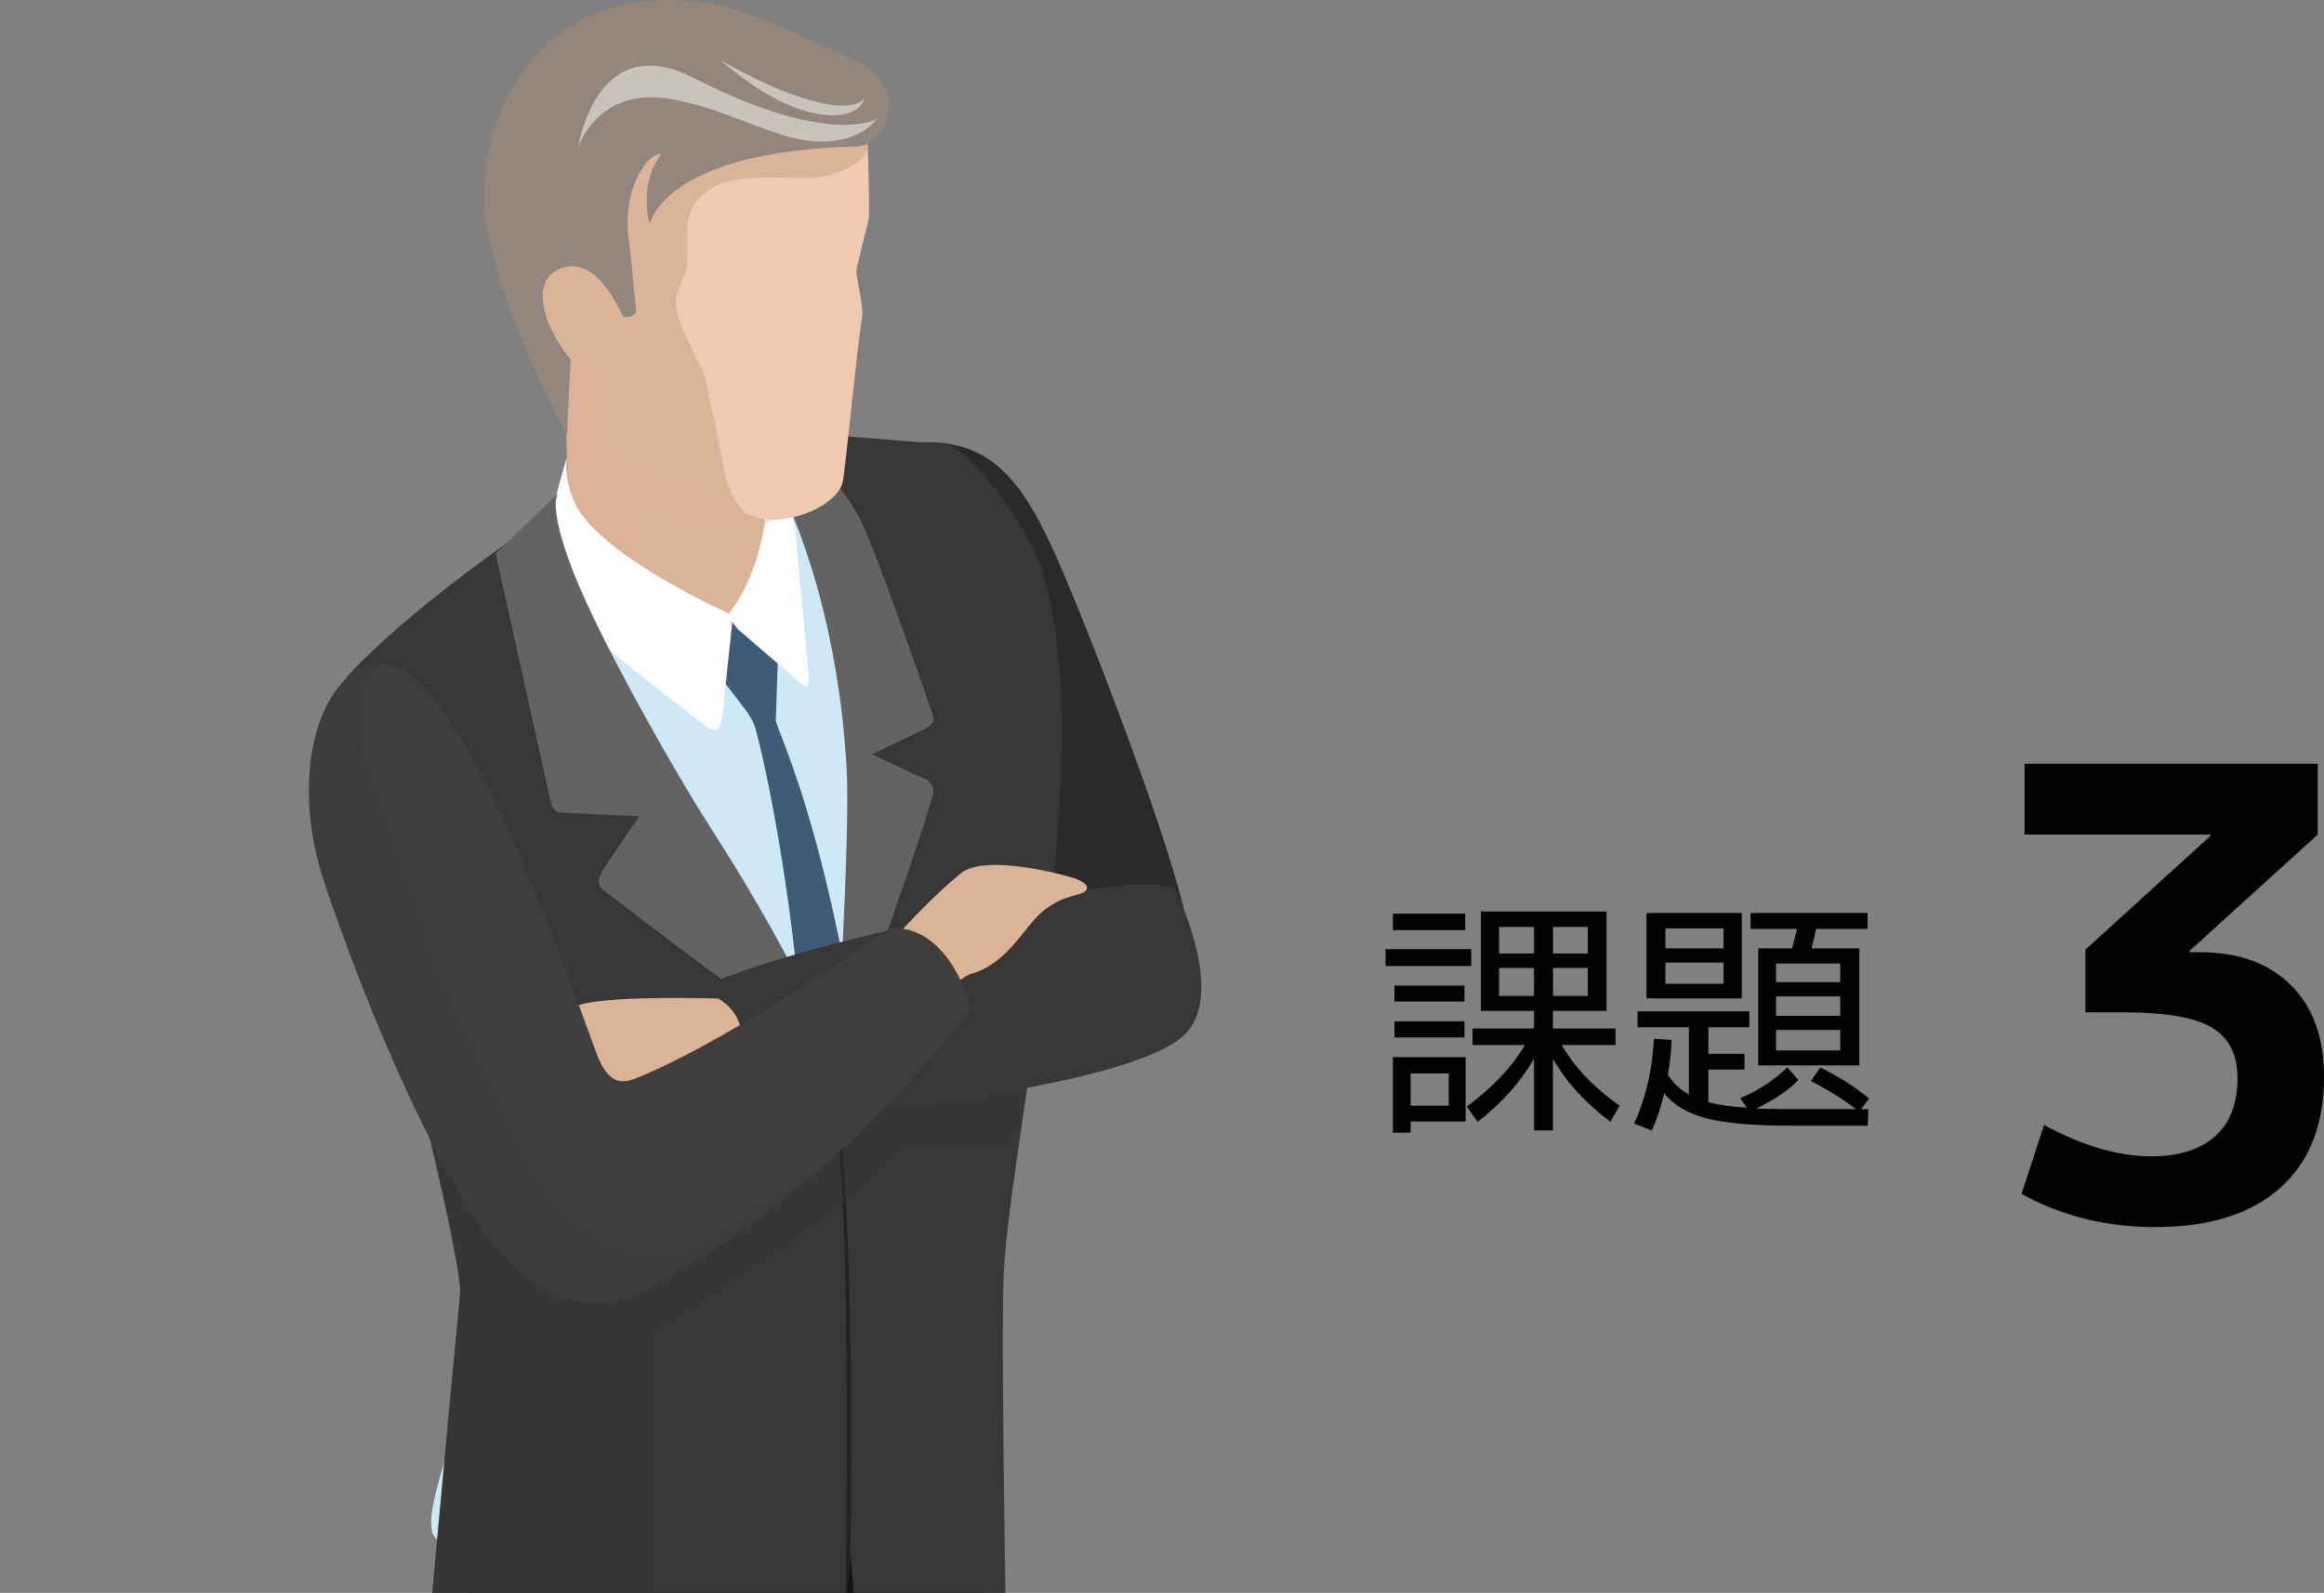 <?xml version="1.0" encoding="UTF-8"?><svg xmlns="http://www.w3.org/2000/svg" width="211.51" height="145" xmlns:xlink="http://www.w3.org/1999/xlink" viewBox="0 0 211.51 145"><rect x="0" y="0" width="211.51" height="145" fill="#808080" stroke="none"/><defs><style>.c{fill:none;}.d,.e{fill:#fff;}.f{fill:#efcab1;}.g,.h{fill:#93867c;}.i{fill:#cee8f6;}.j,.k{fill:#dbb397;}.l,.m{fill:#141413;}.n{fill:#3f3e3d;}.o{fill:#3e5c77;}.p{fill:#636363;}.q{fill:#2b2a28;}.r{fill:#2b2a29;}.s,.t,.u{fill:#383736;}.v{fill:#6d4827;opacity:.17;}.v,.t,.u,.m,.k,.h{mix-blend-mode:multiply;}.t{opacity:.19;}.u{opacity:.27;}.m{opacity:.33;}.k{opacity:.36;}.h{opacity:.35;}.w{opacity:.56;}.x{clip-path:url(#b);}.y{isolation:isolate;}.e{opacity:.5;}</style><clipPath id="b"><rect class="c" width="120" height="145"/></clipPath></defs><g class="y"><g id="a"><g class="x"><g><path class="l" d="M89.74,129.7s-1.38,56.3-1.57,80.02c-.14,18.06,.99,62.86,1.13,63.53,1.28,5.96-14.38,2.02-17.2,0,0,0-2.49-27.06-3.49-46.24-.15-2.8-.94-13.43-1.06-15.38-1.42-22.12-7.98-79.72-7.98-79.72l30.16-2.22Z"/><path class="r" d="M72.84,125.28c-1.4,12.67-7.71,78.02-9.51,97.53-1.94,21.01-1.48,59.96-1.48,59.96,.15,2.56-6.03,5.99-6.03,5.99-8.97-.34-12.23-4.73-12.27-5.63,0,0-.08-3.18-1.02-29.16-.56-15.49,1.23-36.14,1.19-37.19-.61-18.1-1.6-61.36-1.53-65.55,.19-12.67,2.15-16.72,3.31-20.82,3.01-10.66,13.27-3.73,13.27-3.73l14.08-1.41Z"/><path class="m" d="M58.77,126.69s-.8-.54-2.01-1.09l-9.31,.94c-.79,.91-1.46,2.16-1.94,3.87-1.16,4.09-3.12,8.14-3.31,20.82-.07,4.19,.92,47.44,1.53,65.55,.04,1.05-1.75,21.71-1.19,37.19,.94,25.97,1.02,29.16,1.02,29.16,.02,.63,1.66,2.98,5.74,4.45,.67-19.59,1.86-55.76,2.68-70.2,1.55-27.27,6.29-76.39,7.86-90.79l-1.06,.11Z"/><path class="m" d="M72.84,125.28l-14.08,1.41s-10.26-6.93-13.27,3.73c-1.16,4.09-3.12,8.14-3.31,20.82-.02,1.13,.04,4.93,.15,10.21,4.55,2.14,13.05,5.17,26.14,6.21,1.89-18.76,3.69-36.3,4.36-42.37Z"/><path class="q" d="M107.92,83.64c-1.12-6-7.76-23.5-11.07-31.32-3.32-7.84-6.04-11.91-12.12-12.06-4.24-.1-12.57,1.39-12.79,8.95-.22,7.59,5.61,21.52,8.54,32.33,6.21,22.99,29.87,15.07,27.45,2.1Z"/><path class="i" d="M32.88,79.02s1.96-25.08,21.63-34.57c5.53-2.67,15.79-2.67,15.79-2.67,7.27-1.06,21.65-3.19,19.82,27.39-2,33.39-2.59,59.52-2.59,59.52,0,0,.47,2.36-2.41,5.03-2.37,2.2-11.36,7.35-16.99,9.36-10.52,3.76-27.05-.49-28.66-3.31-1.61-2.81,5.62-15.49,4.01-27.95-1.61-12.47-10.6-32.8-10.6-32.8Z"/><path class="o" d="M70.61,65.51l.23-7.08-3.38-2.72-1.73,.34-1.31,4.08,3.57,4.67c.71,1.11,.72,1.34,.91,2.06,0,0,5.23,19.5,4.95,49.22-.01,1.28,3.47,10.86,3.47,10.86,0,0,3.32-9.98,3.16-11.76-3.18-36.95-10.01-48.88-9.88-49.67Z"/><path class="s" d="M70.8,39.21s4.83,9.58,6.35,27.85c.69,8.31,.03,18.67-.91,30.3-1.53,18.94,2.96,65.73,2.96,65.73,0,0-.2,1.25,1.41,.6,6.03-2.41,11.06-9.15,11.06-9.15,0,0-.62-32.17-.32-38.61,.6-12.97,10.28-53.95,1.83-67.62-4.32-6.98-6.84-7.84-6.84-7.84l-15.53-1.25Z"/><path class="s" d="M53.7,44.35s-13.57,8.45-21.31,16.4c-3.94,4.04-4.95,7.62,1.49,24.31,2.86,7.42,8.22,30.27,7.99,32.7-1.5,15.53-3.61,39.22-3.61,39.22,0,0,10.46,7.74,34.59,8.73,1.3,.05,1.31-1.41,1.31-1.41,0,0,3.2-19.41,3.46-24.68,.5-10.44-.82-25.28-1.39-42.23-.1-3.02-14.17-24.18-21.31-36.84-3.6-6.38-2.82-14.98-1.22-16.19Z"/><g class="w"><path class="l" d="M77.19,150.1l-.22-2.77c.34-36.08-.31-40.56-1.32-50.9l.53,.26-.15,1.22c.43,2.92,2.11,18.48,1.17,52.18Z"/></g><path class="p" d="M71.2,44.84l2.01-2.82s1.33,.71,1.63,.92c1.67,1.13,2.59,2.87,3.25,3.97,1.32,2.2,6.69,17.83,6.69,17.83,.4,.9,.1,1.11-.4,1.51l-5.02,2.41,5.13,2.41c.5,.71,.6,.71,.3,1.71-2.11,7.06-8.78,25.29-8.78,25.29,0,0,1.41-21.81,1.04-28.2-.91-15.69-5.84-25.03-5.84-25.03Z"/><path class="u" d="M59.63,121.67c0-.85,13.21-7.65,22.66-17.2,.24-.25,4.87-.18,10.11-.23,.43-4.18,.92-8.93,1.34-13.89-3.57-.06-7.51,.35-11.45,1.75-1.96,.69-3.92,1.59-5.84,2.6-.07,.89-.14,1.76-.21,2.66h0c-.02-.39-.29-1.14-.76-2.14-9.83,5.42-18.2,13.55-18.82,12.57-7.55-11.76-16.31-36.19-16.31-36.19-2.25-3.44-6.67,2.55-10.37,1.75h0c.37,1.49,.87,3.17,1.5,5.06,.03,.09,.06,.19,.09,.28,.12,.36,.25,.73,.38,1.1,.05,.15,.1,.3,.16,.45,.12,.33,.24,.68,.37,1.02,.06,.18,.12,.35,.19,.52,.13,.36,.27,.74,.41,1.11,.06,.16,.12,.32,.18,.48,.21,.54,.42,1.1,.64,1.67,2.86,7.42,8.22,30.27,7.99,32.7-1.5,15.53-3.61,39.22-3.61,39.22,0,0,5.91,4.7,20.63,7.27,.36-8.67,.68-27.89,.74-42.57Z"/><path class="j" d="M51.26,26.73c0,2.31,.54,22.25,.54,22.25,0,0,1.65,6.21,10.07,7.57,7.09,1.15,9.84-5.77,9.84-5.77l-.61-19.31s-19.84-8.96-19.83-4.74Z"/><path class="d" d="M66.43,55.72c-.3,.38,.2,.89,.75,1.58l5.51,4.75c.53,.41,.97,.89,.91-.53l-1.13-12.37c-.51-5.38-2.85-5.78-2.85-5.78,0,0,.13,1.3,.09,2.95-.06,2.22-1.09,6.64-3.28,9.39Z"/><path class="k" d="M71,47.16l.09-15.68s-19.84-8.96-19.83-4.74c0,2.31,.54,22.25,.54,22.25,0,0,1.15,4.26,6.33,6.49l-.19-5.89s-.65-4.05,2.51-2.62c5.25,2.38,8.28,.98,10.56,.2Z"/><path class="f" d="M73.43,6.83l-3.97,.6-18.29,4.97,3.14,22.1c.37,1.59,.4,3.08,.76,4.44,.61,2.31,1.46,2.81,3.46,3.98,3.38,1.56,7.03,3.2,10.43,4.19,2.84,.82,7.48-1.15,7.78-3.45,.57-4.36,1.05-10.19,1.74-15.02,.1-.7-.55-3.54-.55-3.84,0-.47,1.14-4.79,1.15-4.94,.05-2.3-.05-4.74-.2-9.08-.09-2.53-5.44-3.94-5.44-3.94Z"/><path class="v" d="M51.28,13.22l3.02,21.29c.37,1.59,.4,3.08,.76,4.44,.61,2.31,1.46,2.81,3.46,3.98,3.04,1.4,6.29,2.85,9.39,3.84-.74-.73-1.61-1.85-2-3.95-.79-4.26-1.36-6.45-1.7-8.28-.18-.95-2.57-5.01-2.7-6.59-.09-1.14,.12-1.35,.92-3.22,.23-.52,.1-2.13,.12-2.82,.05-1.25-.36-3.24,2.34-4.84,2.79-1.65,8.28-.43,10.58-1.13,3.37-1.03,3.77-2.33,3.34-2.92l-24.61-1.44-2.93,1.64Z"/><path class="d" d="M51.59,41.63s-.37,2.78,1.31,5.15c3.12,4.4,13.08,8.9,13.08,8.9,.72,.38,.72,.6,.56,1.96l-.78,7.35c-.07,1.76-.99,1.63-1.73,.96,0,0-7.38-5.64-9.47-7.56-4.92-4.51-4.98-7.3-4.78-9.22,.24-2.31,1.81-7.54,1.81-7.54Z"/><path class="p" d="M50.81,44.91l-5.7,5.48,4.92,22.21c.15,.6,.23,1.13,.83,1.36l7.32,.35-3.16,4.64c-.3,.6-.98,1.4-.07,2.1,11.61,8.91,11.13,8.25,21.37,16.02,0,0-3.06-8.39-11.61-21.66-3.15-4.88-10.09-17.09-12.52-23.31-2.43-6.22-1.39-7.18-1.39-7.18Z"/><path class="s" d="M65.69,89.09c8.89-3.43,23.81-6.36,32.72-8.01,5.73-1.06,8.45-.31,8.45-.31,0,0,5.13,10.1,.61,13.72-6.66,5.34-39.56,7.76-39.56,7.76,0,0-2.61-1.81-3.82-5.93-.65-2.21,.3-6.74,1.61-7.24Z"/><path class="j" d="M77.86,89.58s4.82-6.14,9.55-10.06c2.32-1.93,9.95,.3,9.95,.3,0,0,2.17,.55,1.41,1.31-.4,.4-1.94,.31-3.75,1.73-1.81,1.42-3.29,4.91-6.71,5.81-.81,.22-5.53,4.23-6.13,4.33-2.86,.48-4.32-3.42-4.32-3.42Z"/><path class="j" d="M65.39,90.9s-8.9-.3-12.22,.46-1.96,2.72-1.96,2.72l4.98,7.09,11.01-4.38s1.51-3.92-1.81-5.88Z"/><path class="n" d="M80.87,84.56s-13.57,9.66-22.57,13.43c-1.5,.63-2.86,1.06-4.07-2.26-4.8-13.18-13.03-35.56-19.49-35.29-5.63,.23-8.52,9.97-5.26,19.76,3.62,10.86,8.86,23.07,13.59,30.51,6.47,10.18,12.94,8.19,15.69,6.73,16.74-8.91,26.54-21.93,29.35-25.15,.63-.72-2.02-8.44-7.24-7.74Z"/><path class="t" d="M64.04,112.92c-2.74,1.46-9.21,3.45-15.69-6.73-4.73-7.44-11.17-24.48-14.8-35.34-1.91-5.73-.61-9.65,1.12-10.4-5.59,.3-8.45,9.99-5.19,19.76,3.62,10.86,8.86,23.07,13.59,30.51,6.47,10.18,12.94,8.19,15.69,6.73,7.38-3.93,13.41-8.65,18.09-12.99-3.69,2.94-7.95,5.88-12.81,8.46Z"/><path class="g" d="M78.97,6.09c3.24,2.14,1.99,7.16-.99,7.24-17.92,.46-18.85,7.19-18.86,7.14-1-4.49,1.25-6.51,1.05-6.49-1.75,.2-3.64,4.14-2.89,8.14l.6,6.06c.13,1.07-2.32,.81-2.77-.3,0,0-1.93-.82-2.47-.36-1.96,1.65-.86,4.32-.68,4.6l-.36,7.51c-.15-.2-5.75-10.73-7.25-18.66-1.57-8.33,3.43-23.8,21.1-20.52,3.17,.59,13.53,5.63,13.53,5.63Z"/><path class="e" d="M79.82,10.82s-4.24,2.65-16.72-3.74c-8.88-4.54-10.48,6.34-10.48,6.34,0,0,1.7-5.44,8.18-4.44,3.34,.51,6.07,1.81,9.73,3.09,6.84,2.39,9.28-1.25,9.28-1.25Z"/><path class="e" d="M65.6,5.49s3.74,2.19,7.04,3.29c3.29,1.1,5.19,1.05,5.99,.2,.08-.08-.35,2.2-4.64,1.3-4.12-.86-8.39-4.79-8.39-4.79Z"/><path class="h" d="M44.34,20.97c1.5,7.93,7.1,18.46,7.25,18.66l.36-7.51c-.18-.28-1.28-2.95,.68-4.6,.35-.29,1.25-.06,1.87,.14-.99-1.78-2.2-3.89-3.19-6.39-3.84-9.73,.47-16.92,3.17-20.17-8.79,3.36-11.31,13.63-10.13,19.87Z"/><path class="j" d="M51.23,24.36c3.67-1.12,5.74,5.24,6.71,7.11,.37,3.46-2.28,4.69-4.71,2.57-3.36-2.91-5.59-8.58-2-9.68Z"/></g></g><g><path d="M126.1,87.94v-1.54h7.8v1.54h-7.8Zm.67-3.27v-1.5h6.58v1.5h-6.58Zm1.61,17.43v1.01h-1.61v-6.88h6.62v5.86h-5.01Zm-1.47-10.93v-1.45h6.37v1.45h-6.37Zm0,3.27v-1.47h6.37v1.47h-6.37Zm1.47,6.21h3.47v-2.94h-3.47v2.94Zm10.4-5.52h-4.76v-1.5h5.59v-1.61h-4.83v-9.04h11.43v9.04h-4.88v1.61h5.7v1.5h-4.9c1.18,2.04,2.94,3.88,5.27,5.52l-.83,1.47c-2.25-1.67-4-3.59-5.24-5.75v6.53h-1.72v-6.53c-1.23,2.15-2.94,4.06-5.13,5.75l-.99-1.4c2.36-1.72,4.12-3.58,5.29-5.59Zm-2.35-8.33h3.18v-2.42h-3.18v2.42Zm3.18,3.86v-2.55h-3.18v2.55h3.18Zm4.9-3.86v-2.42h-3.17v2.42h3.17Zm-3.17,3.86h3.17v-2.55h-3.17v2.55Z"/><path d="M148.74,102.26c1.04-2.3,1.64-4.87,1.79-7.7l1.61,.11c-.04,1.07-.16,2.13-.34,3.17,.47,.75,1.11,1.35,1.91,1.79v-6.12h-4.67v-1.45h10.17v1.45h-3.73v2.42h3.29v1.43h-3.29v2.97c.9,.25,2.07,.41,3.5,.51l-.6-.87c1.66-.71,3.08-1.64,4.28-2.81l1.01,1.15c-.89,.94-2.17,1.8-3.84,2.6,.58,.03,1.56,.05,2.94,.05h6.14c-1.18-.9-2.54-1.76-4.09-2.55l.85-1.24c1.73,.86,3.21,1.8,4.44,2.83l-.73,.97h.67l-.07,1.5h-7.13c-3.28,0-5.78-.22-7.5-.66s-3.01-1.19-3.89-2.27c-.31,1.27-.68,2.4-1.13,3.38l-1.59-.64Zm2.83-11.38h-1.72v-7.77h8.67v7.77h-6.95Zm0-4.55h5.29v-1.82h-5.29v1.82Zm5.29,3.22v-1.93h-5.29v1.93h5.29Zm2.46-4.99v-1.45h10.65v1.45h-4.69c-.11,.58-.25,1.17-.41,1.77h4.35v10.65h-9.2v-10.65h3.08c.14-.51,.28-1.1,.44-1.77h-4.21Zm2.32,4.85h5.84v-1.7h-5.84v1.7Zm0,1.29v1.77h5.84v-1.77h-5.84Zm0,3.06v1.86h5.84v-1.86h-5.84Z"/></g><path d="M184.26,69.53h26.68v6.44l-11.68,10.6v.11h.97c3.5,0,6.25,1,8.26,2.99,2.02,2,3.02,4.78,3.02,8.35,0,4.37-1.33,7.74-3.99,10.12-2.66,2.38-6.46,3.56-11.4,3.56-4.45,0-8.49-1.01-12.14-3.02l2.05-6.27c3.53,1.9,6.78,2.85,9.75,2.85,2.51,0,4.45-.61,5.81-1.82,1.37-1.22,2.05-2.98,2.05-5.3,0-2.13-.77-3.66-2.31-4.59-1.54-.93-4.25-1.4-8.12-1.4h-3.42v-5.7l11.4-10.37v-.11h-16.93v-6.44Z"/></g></g></svg>